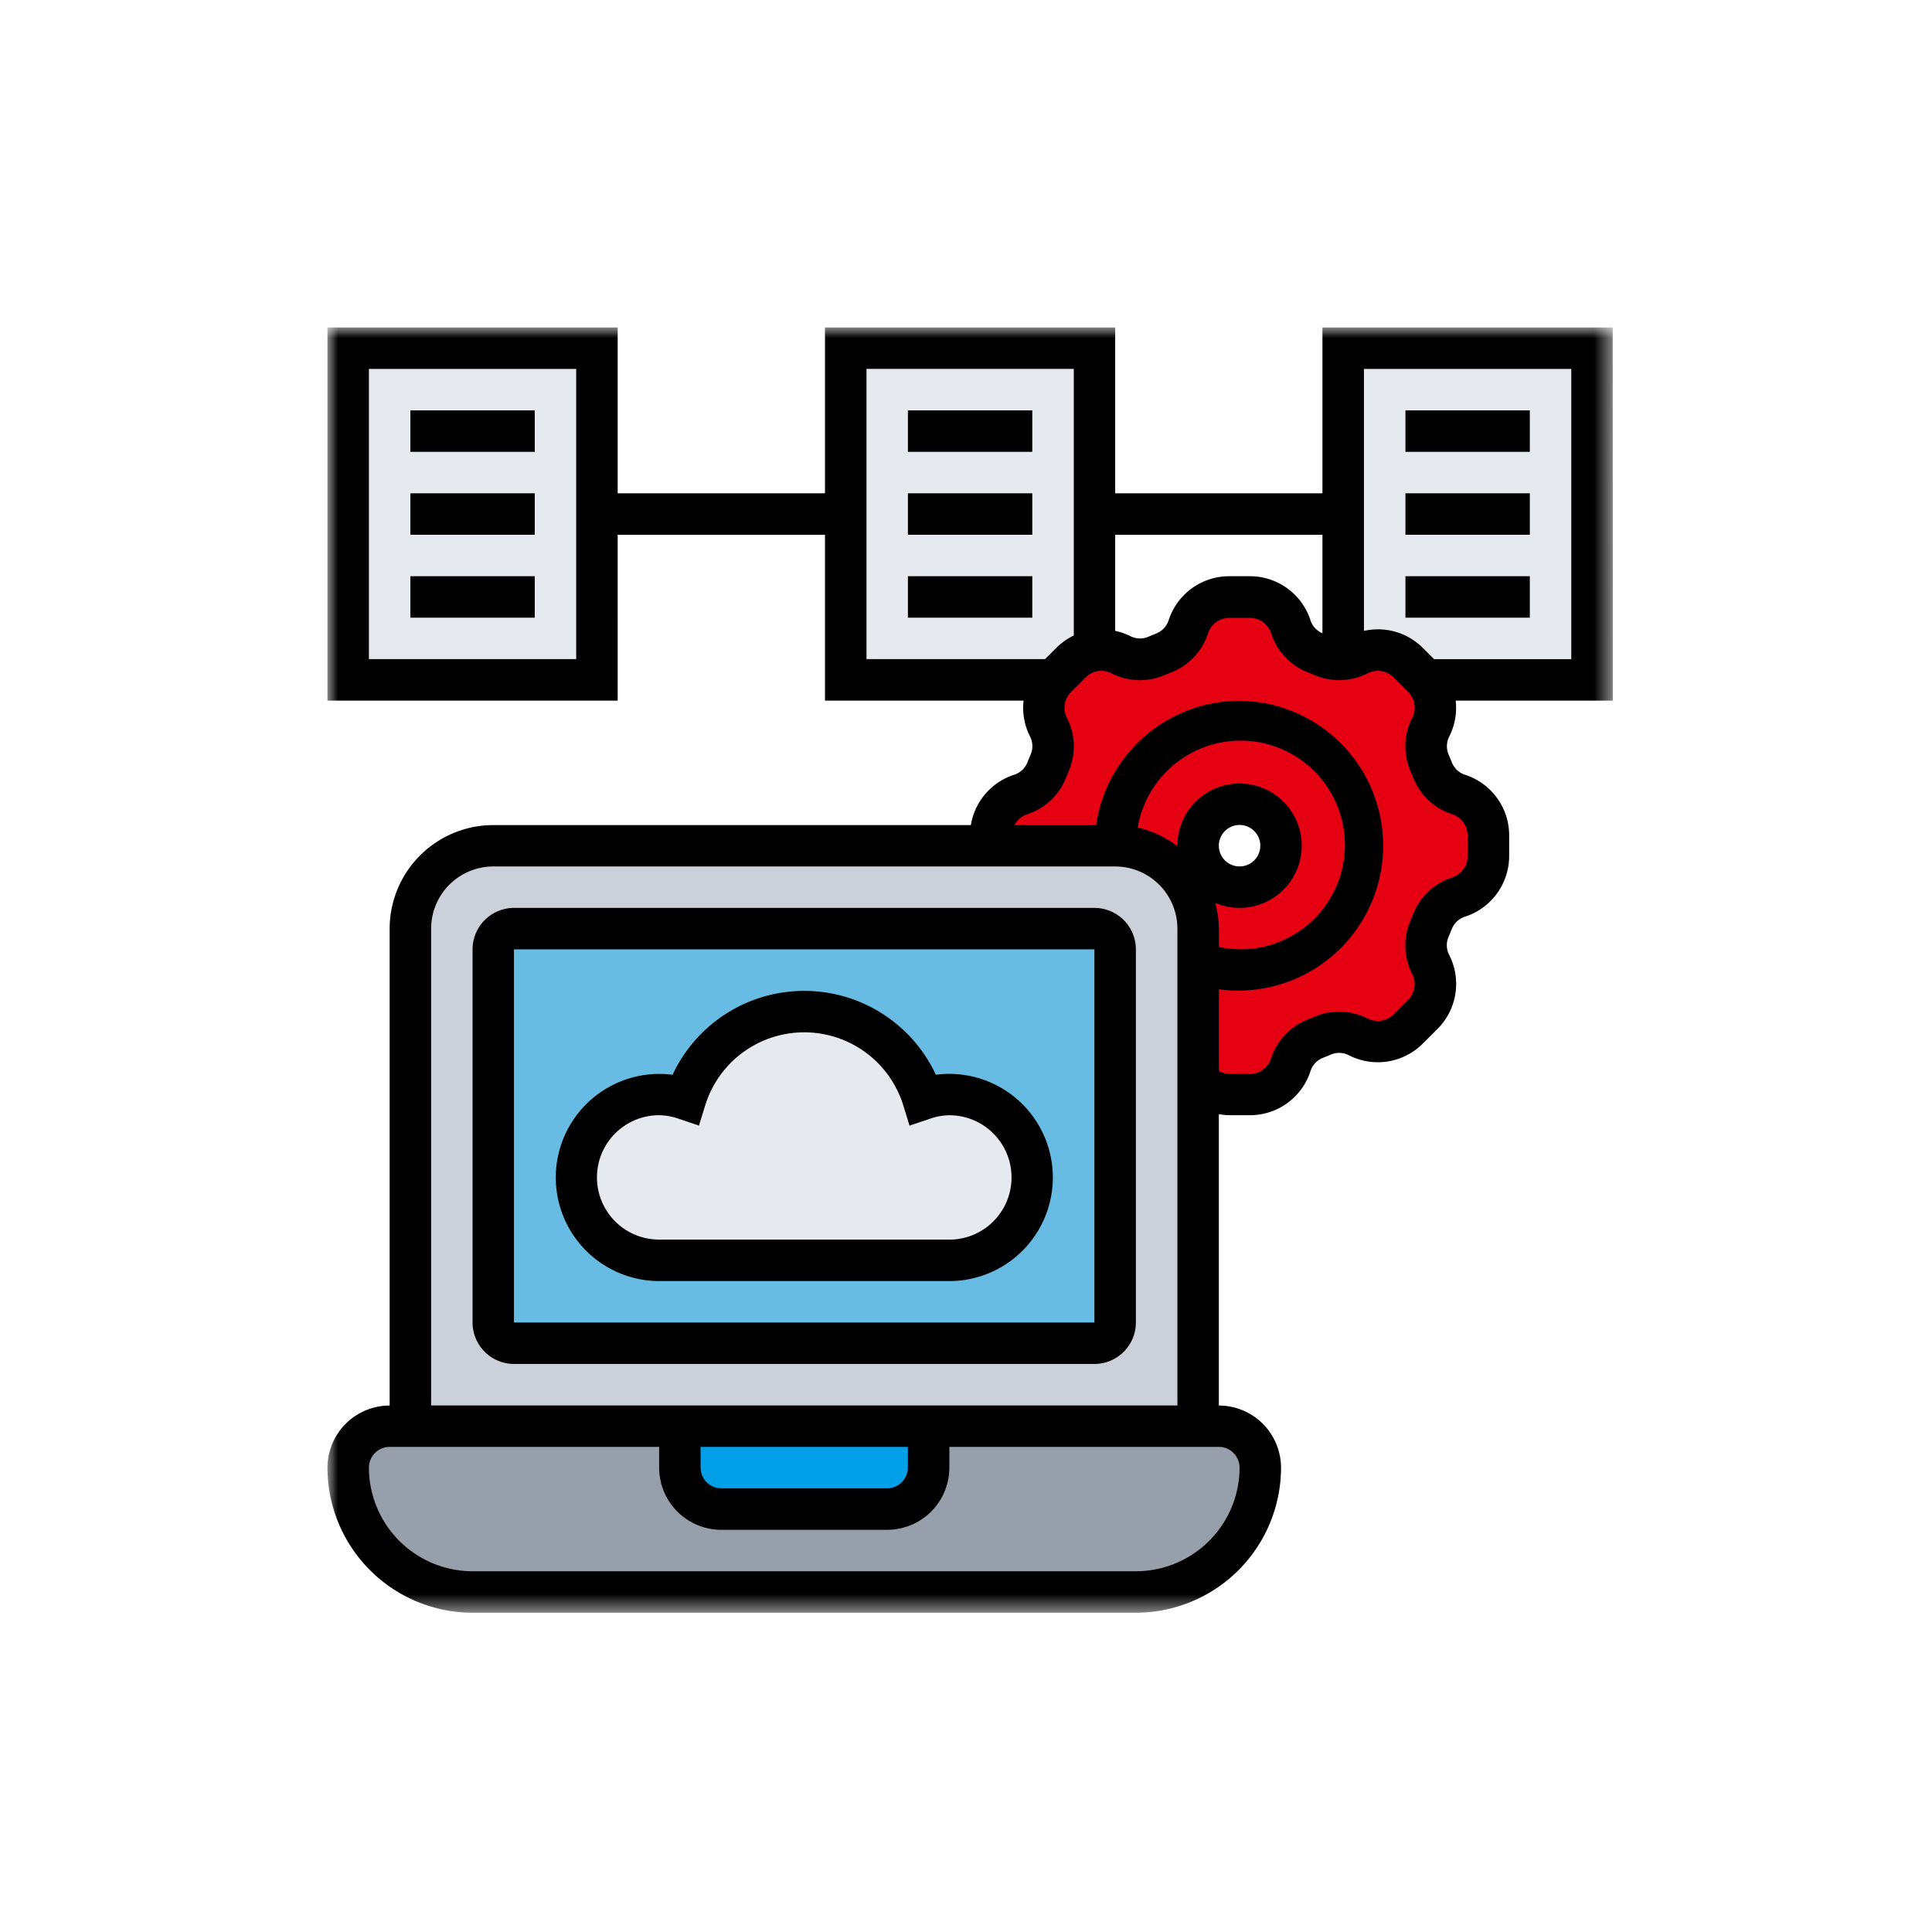 <svg width="100" height="100" fill="none" xmlns="http://www.w3.org/2000/svg"><g clip-path="url(#clip0_9_3303)"><mask id="a" style="mask-type:luminance" maskUnits="userSpaceOnUse" x="16" y="16" width="68" height="68"><path d="M83.474 16.95H16.949v66.524h66.525V16.95z" fill="#fff"/></mask><g mask="url(#a)"><path d="M73.775 35.19l-.011.012a.528.528 0 00-.118-.15l-.762-.763a2.216 2.216 0 00-2.575-.407c-.243.127-.51.203-.783.226V18.023h12.876V35.19h-8.627zm-17.121-8.583v7.06a2.17 2.17 0 00-1.213.621l-.762.763a.517.517 0 00-.118.15l-.011-.011H43.774V18.023h12.88v8.584zm-25.757-.001v8.584H18.021V18.023h12.876v8.583z" fill="#E6E9ED"/><path d="M52.819 41.124a2.194 2.194 0 001.352-1.266l.161-.386a2.1 2.1 0 00.172-.848 2.166 2.166 0 00-.236-1 2.18 2.18 0 01.29-2.425.517.517 0 01.118-.15l.762-.761a2.17 2.17 0 011.213-.622 1.91 1.91 0 01.354-.032c.35.002.696.087 1.009.246a2.178 2.178 0 001.846.064l.386-.16a2.201 2.201 0 001.266-1.352 2.236 2.236 0 012.114-1.535h1.073a2.235 2.235 0 012.114 1.535 2.2 2.2 0 001.266 1.351l.386.161a2.102 2.102 0 001.063.161c.273-.021.54-.098.783-.224a2.215 2.215 0 012.575.407l.762.763a.526.526 0 01.118.15c.347.39.538.894.536 1.416-.003.35-.088.696-.247 1.009a2.178 2.178 0 00-.065 1.846l.161.386a2.2 2.2 0 001.352 1.266 2.235 2.235 0 011.534 2.113v1.078a2.236 2.236 0 01-1.534 2.114 2.2 2.2 0 00-1.352 1.267l-.161.386a2.098 2.098 0 00-.172.847c-.003.348.078.69.236 1a2.217 2.217 0 01-.408 2.575l-.762.763a2.22 2.22 0 01-1.567.653 2.261 2.261 0 01-1.009-.247 2.177 2.177 0 00-1.846-.064l-.386.161a2.2 2.2 0 00-1.265 1.345 2.236 2.236 0 01-2.114 1.535h-1.073a2.222 2.222 0 01-1.609-.686v-6.117a6.44 6.44 0 10-4.292-6.072h-6.438v-.538a2.236 2.236 0 011.534-2.113z" fill="#E50012"/><path d="M62.015 48.066a4.29 4.29 0 00-4.292-4.292 6.425 6.425 0 114.292 6.073v-1.78zm0-4.292a2.146 2.146 0 104.292 0 2.146 2.146 0 00-4.292 0z" fill="#E50012"/><path d="M63.088 73.818h-42.92a2.162 2.162 0 00-2.146 2.146 6.443 6.443 0 006.438 6.438h34.336a6.447 6.447 0 006.438-6.438 2.152 2.152 0 00-2.146-2.146z" fill="#969FAA"/><path d="M48.066 73.818v2.146a2.152 2.152 0 01-2.146 2.146h-8.584a2.152 2.152 0 01-2.146-2.146v-2.146h12.876z" fill="#009FE8"/><path d="M62.014 55.963v17.854H21.241v-25.75a4.29 4.29 0 014.292-4.293h32.19a4.29 4.29 0 014.292 4.292v7.9l-.001-.003z" fill="#CCD1D9"/><path d="M57.723 49.14v19.313a1.076 1.076 0 01-1.073 1.073H26.606a1.076 1.076 0 01-1.073-1.073V49.14a1.075 1.075 0 011.073-1.072H56.65a1.076 1.076 0 011.073 1.072z" fill="#68BBE3"/><path d="M49.139 56.65a4.292 4.292 0 010 8.584H34.117a4.292 4.292 0 010-8.584c.464.006.924.086 1.363.236a6.438 6.438 0 0112.3 0c.439-.15.899-.23 1.363-.236" fill="#E6E9ED"/><path d="M56.647 46.993H26.606a2.148 2.148 0 00-2.146 2.145v19.314a2.148 2.148 0 002.146 2.146h30.041a2.148 2.148 0 002.146-2.146V49.138a2.148 2.148 0 00-2.146-2.145zm-30.044 21.46V49.138h30.044v19.314l-30.044.001z" fill="#000"/><path d="M48.441 55.63a7.517 7.517 0 00-13.627 0 5.361 5.361 0 10-.7 10.678h15.025a5.362 5.362 0 10-.7-10.679m.7 8.532H34.117a3.219 3.219 0 010-6.438c.347.006.691.069 1.018.185l1.042.352.325-1.05a5.366 5.366 0 0110.251 0l.325 1.052 1.042-.35c.327-.118.67-.18 1.018-.187a3.219 3.219 0 110 6.438" fill="#000"/><path d="M83.474 16.95H68.449v8.583H57.722V16.95H42.701v8.584h-10.73V16.95H16.949v19.314h15.022V27.68h10.73v8.584H52.98a3.29 3.29 0 00.329 1.846 1.101 1.101 0 01.041.938c-.06.138-.118.28-.173.418a1.1 1.1 0 01-.7.64 3.294 3.294 0 00-2.225 2.6H25.533a5.371 5.371 0 00-5.365 5.365v24.68a3.223 3.223 0 00-3.219 3.213 7.52 7.52 0 007.511 7.511h34.335a7.519 7.519 0 007.511-7.51 3.223 3.223 0 00-3.219-3.215V57.667c.178.034.358.052.539.056h1.069a3.294 3.294 0 003.134-2.274 1.1 1.1 0 01.637-.693c.142-.055.283-.112.422-.173a1.1 1.1 0 01.937.041 3.29 3.29 0 003.821-.61l.757-.756a3.291 3.291 0 00.611-3.82 1.107 1.107 0 01-.041-.939c.06-.138.118-.279.173-.418a1.098 1.098 0 01.7-.64 3.3 3.3 0 002.268-3.135V43.24a3.294 3.294 0 00-2.271-3.134 1.1 1.1 0 01-.693-.637 10.99 10.99 0 00-.173-.422 1.106 1.106 0 01.041-.937c.287-.57.401-1.212.329-1.846h8.132l-.005-19.314zM29.825 34.116h-10.73V19.095h10.73v15.022zm38.624-6.438v5.1a1.1 1.1 0 01-.623-.685 3.294 3.294 0 00-3.134-2.268h-1.066a3.293 3.293 0 00-3.134 2.27 1.1 1.1 0 01-.64.693c-.14.055-.28.112-.419.173a1.1 1.1 0 01-.937-.04 3.289 3.289 0 00-.774-.268V27.68h10.727zm-23.6-8.584h10.73v13.8c-.334.16-.638.375-.9.636l-.585.585h-9.245v-15.02zM64.16 75.963a5.371 5.371 0 01-5.365 5.365H24.46a5.371 5.371 0 01-5.365-5.365 1.075 1.075 0 011.073-1.073h13.949v1.073a3.222 3.222 0 003.219 3.22h8.584a3.223 3.223 0 003.219-3.22V74.89h13.948a1.075 1.075 0 011.073 1.073zm-27.9-1.073h10.73v1.073a1.076 1.076 0 01-1.073 1.073h-8.581a1.075 1.075 0 01-1.073-1.073l-.003-1.073zm-13.946-2.14V48.065a3.223 3.223 0 013.219-3.217h32.19a3.223 3.223 0 013.219 3.22v24.68H22.314zM62.9 46.734a3.218 3.218 0 10-1.958-2.962v.03a5.329 5.329 0 00-2.054-.967 5.4 5.4 0 114.2 6.182v-.954a5.292 5.292 0 00-.188-1.329zm.187-2.962a1.073 1.073 0 110 .003m12.083-1.63a1.151 1.151 0 01.793 1.1v1.07a1.151 1.151 0 01-.794 1.1 3.237 3.237 0 00-2.024 1.9 8.64 8.64 0 01-.141.34 3.24 3.24 0 00.093 2.76 1.15 1.15 0 01-.213 1.335l-.756.756a1.15 1.15 0 01-1.335.214 3.24 3.24 0 00-2.759-.094 13.68 13.68 0 01-.344.142 3.239 3.239 0 00-1.9 2.025 1.151 1.151 0 01-1.1.793h-1.064a1.135 1.135 0 01-.539-.152v-4.23a7.5 7.5 0 101.073-14.932 7.516 7.516 0 00-7.425 6.438h-4.228c.135-.262.366-.461.645-.557a3.238 3.238 0 002.025-1.9c.045-.115.092-.23.14-.34a3.241 3.241 0 00-.093-2.76 1.15 1.15 0 01.213-1.337l.755-.755a1.148 1.148 0 011.336-.213 3.234 3.234 0 002.758.093c.114-.049.229-.1.344-.14a3.248 3.248 0 001.9-2.025 1.148 1.148 0 011.094-.794h1.069a1.151 1.151 0 011.1.794 3.243 3.243 0 001.9 2.024c.115.045.229.092.342.141a3.246 3.246 0 002.76-.094 1.151 1.151 0 011.336.213l.755.755a1.153 1.153 0 01.214 1.336 3.236 3.236 0 00-.094 2.76c.048.112.095.227.142.343a3.235 3.235 0 002.023 1.89l-.001.001zm6.158-8.027h-7.1l-.584-.584a3.283 3.283 0 00-3.047-.878V19.095h10.732v15.022l-.001.002z" fill="#000"/><path d="M27.679 21.241h-6.438v2.146h6.438v-2.146zm0 4.292h-6.438v2.146h6.438v-2.146zm0 4.292h-6.438v2.146h6.438v-2.146zm25.752-8.584h-6.438v2.146h6.438v-2.146zm0 4.292h-6.438v2.146h6.438v-2.146zm0 4.292h-6.438v2.146h6.438v-2.146zm25.752-8.584h-6.438v2.146h6.438v-2.146zm0 4.292h-6.438v2.146h6.438v-2.146zm0 4.292h-6.438v2.146h6.438v-2.146z" fill="#000"/></g></g><defs><clipPath id="clip0_9_3303"><path fill="#fff" d="M0 0h100v100H0z"/></clipPath></defs></svg>